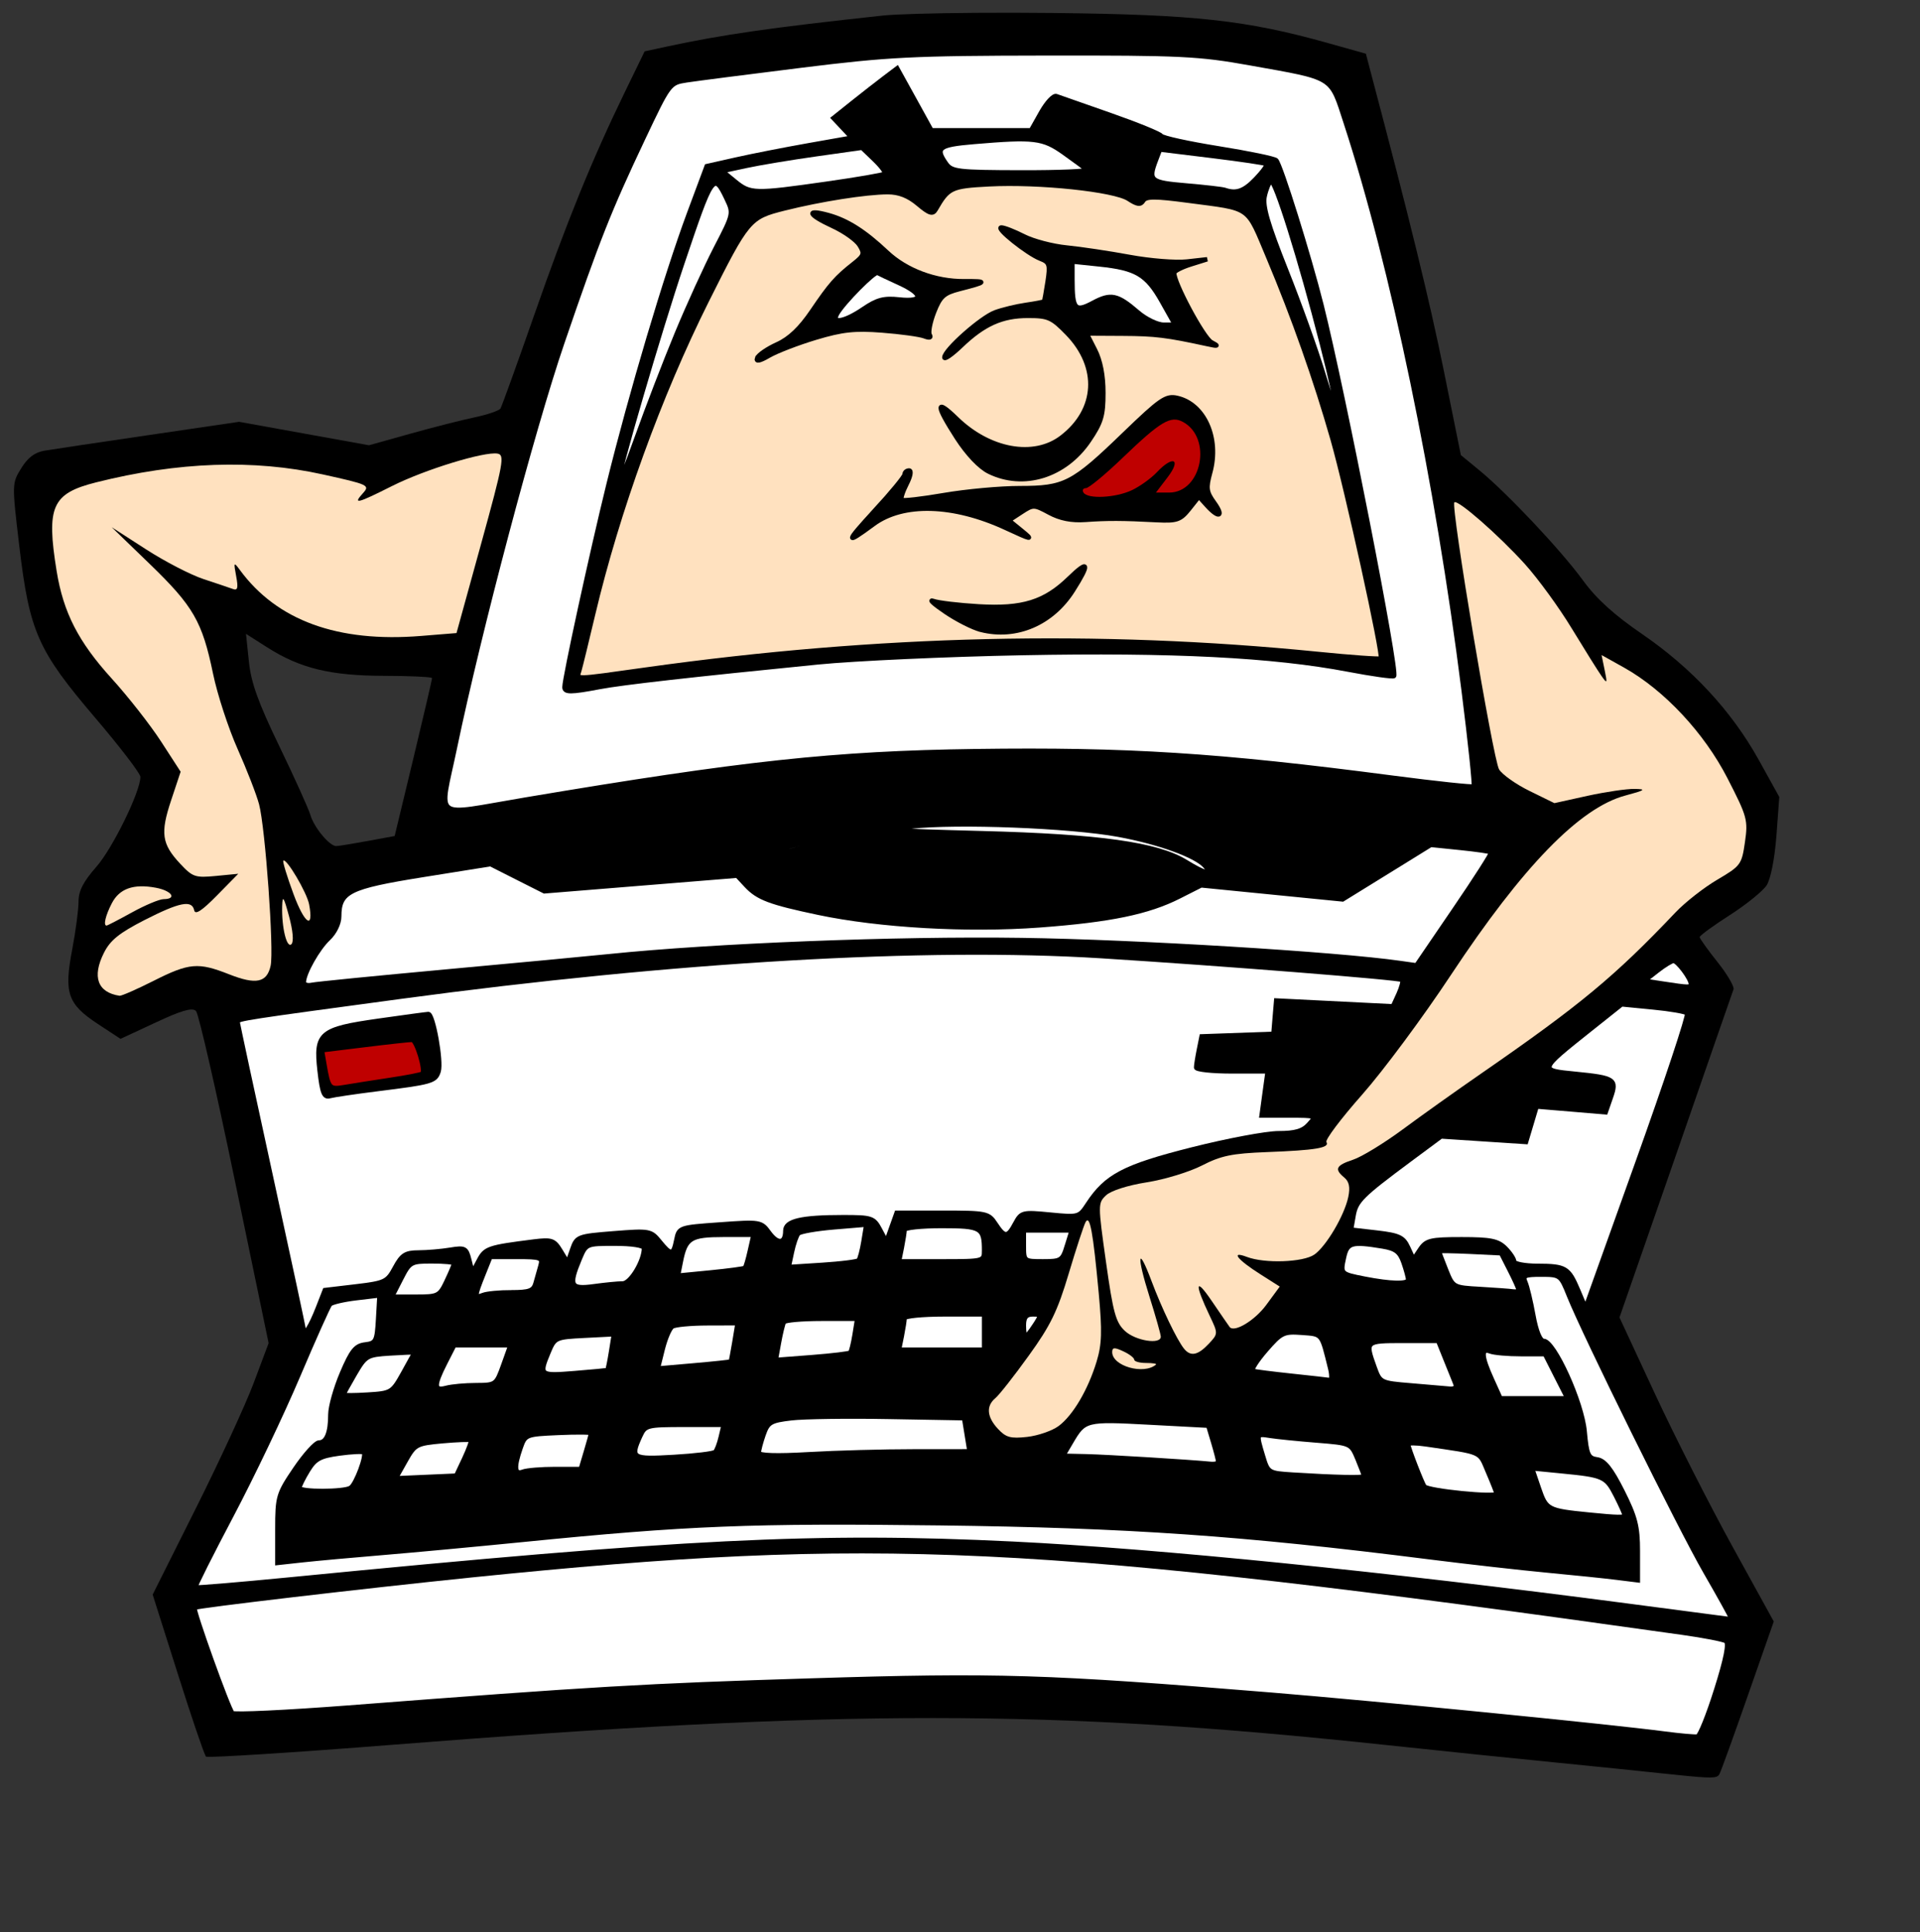 <?xml version="1.0"?>
<svg xmlns:rdf="http://www.w3.org/1999/02/22-rdf-syntax-ns#" xmlns="http://www.w3.org/2000/svg" xmlns:cc="http://web.resource.org/cc/" xmlns:dc="http://purl.org/dc/elements/1.1/" xmlns:sodipodi="http://inkscape.sourceforge.net/DTD/sodipodi-0.dtd" id="svg4864" sodipodi:docname="any_key.svg" sodipodi:version="0.32" height="328pt" width="326pt" version="1.0" sodipodi:docbase="C:\foo\wikipedia\transfer">
 <rect width="100%" height="100%" fill="#333333" stroke="none"/>
 <sodipodi:namedview id="base" bordercolor="#666666" pagecolor="#ffffff" borderopacity="1.0"/>
 <g id="g18249" transform="translate(-1.031 -2.063)">
  <path id="path4873" d="m221.84 4.969c-9.83 0.075-18.03 0.302-21.03 0.625-25.23 2.723-36.22 4.306-48.78 7l-5.06 1.094-4.47 9.187c-7.45 15.327-13.24 29.578-20.59 50.656-3.83 10.966-7.22 20.348-7.57 20.969 0 0.004 0.01 0.027 0 0.031 0 0.008-0.02 0.024-0.03 0.031-0.46 0.497-2.98 1.359-5.75 1.938-2.88 0.603-9.464 2.271-14.622 3.72l-9.376 2.62-14.687-2.65-14.719-2.659-20.406 2.999c-11.232 1.65-21.871 3.23-23.625 3.53-2.234 0.38-3.799 1.57-5.281 3.97-2.111 3.42-2.132 3.48-0.438 17.69 2.307 19.34 4.149 23.52 17.156 38.78 5.506 6.46 10.041 12.36 10.25 13.34 0.003 0.02 0 0.05 0 0.07 0 3.33-6.289 16.16-9.968 20.34-2.954 3.36-4.032 5.45-4.032 7.84 0 1.8-0.639 6.71-1.437 10.88-1.883 9.84-1.041 12.33 5.75 16.81l5.187 3.41 8-3.72c5.665-2.64 8.039-3.35 8.969-2.69 0.045 0.04 0.087 0.09 0.125 0.13 0.005 0 0.026 0.02 0.032 0.03 0.693 1.13 4.568 18.09 8.718 38.12l7.688 37-3.375 9c-1.854 4.95-7.763 17.73-13.125 28.44l-9.75 19.47 5.718 18.03c2.969 9.38 5.69 17.41 6.282 18.53 0.009 0.02 0.023 0.05 0.031 0.06 0.004 0.01 0.028 0.03 0.031 0.03 0.003 0.01-0.003 0.03 0 0.04h0.032 0.031c1.195 0.24 19.803-0.93 42.093-2.69 102.62-8.09 148.81-8.08 225.13 0.06 12.43 1.33 29.75 3.11 38.5 3.97 8.74 0.86 19.47 1.97 23.87 2.44 9.92 1.05 11.93 1.19 12.69 0.53l0.09-0.09c0.02-0.02 0.06-0.05 0.07-0.07 0.03-0.05 0.06-0.1 0.09-0.15 0-0.01 0.03-0.03 0.03-0.04 0.38-0.72 3.23-8.59 6.41-17.71l5.9-16.85-9.37-17c-5.15-9.35-13.02-24.84-17.47-34.4l-8.09-17.41 12.72-36.56c6.98-20.12 12.86-37.09 13.09-37.69 0-0.01 0.03-0.02 0.03-0.03v-0.03-0.06-0.07c-0.07-0.87-1.59-3.42-3.62-5.97-2.19-2.74-4.01-5.28-4.07-5.68v-0.04s0.03-0.02 0.03-0.03c0.31-0.51 3.25-2.64 6.78-4.9 3.74-2.4 7.5-5.44 8.35-6.75 0.92-1.42 1.82-5.98 2.22-11.19l0.65-8.81-4.68-8.44c-6.16-11.06-15.12-20.71-26.35-28.41-6.4-4.38-10.37-7.99-13.4-12.15-4.91-6.75-17.1-19.69-23.41-24.88l-4.25-3.5-3.84-18.998c-3.19-15.778-7.82-34.647-16.5-67.406l-1.16-4.437-8.47-2.375c-18.59-5.227-30.28-6.504-62.47-6.844-5.93-0.063-11.95-0.074-17.47-0.031zm-165.12 140.56l4.812 3.06c7.486 4.76 14.305 6.41 26.531 6.44 5.359 0.01 9.859 0.2 10.657 0.44 0.006 0 0.025 0.03 0.031 0.03h0.031c0.008 0 0.026 0.03 0.031 0.03h0.032v0.03c-0.052 0.51-1.928 8.56-4.219 18.1l-4.25 17.62-6.125 1.13c-3.38 0.62-6.597 1.15-7.125 1.15-1.493 0-5.004-4.22-5.813-7-0.4-1.37-3.541-8.35-7-15.5-4.836-10-6.439-14.46-6.937-19.28l-0.656-6.25z"/>
  <path id="path4997" d="m389.56 384.53c2.21-7.01 2.92-10.57 2.18-11.03-0.59-0.37-4.98-1.22-9.75-1.89-146.64-20.68-182.38-22.37-274.17-13.02-24.263 2.48-62.306 6.94-62.727 7.36-0.425 0.42 7.654 22.91 8.561 23.83 0.396 0.4 12.183-0.16 26.194-1.23 56.192-4.32 66.982-4.95 104.84-6.13 42.14-1.31 53.13-0.97 104.13 3.21 24.27 1.99 76.47 7.16 89 8.8 3.58 0.47 6.95 0.77 7.49 0.66 0.55-0.11 2.46-4.86 4.25-10.56z" stroke="#000" fill="#fff"/>
  <path id="path4995" d="m392.82 368.13c0-0.23-2.56-4.84-5.68-10.25-5.7-9.85-27.34-53.65-30.92-62.57-1.86-4.65-1.99-4.75-6.25-4.75-3.78-0.01-4.26 0.23-3.6 1.74 0.42 0.96 1.23 4.34 1.8 7.5 0.63 3.51 1.54 5.75 2.33 5.75 2.38 0 8.7 13.96 9.28 20.5 0.48 5.29 0.81 6.04 2.82 6.32 1.68 0.24 3.18 2.12 5.75 7.23 2.92 5.8 3.47 7.96 3.47 13.52v6.62l-4.75-0.59c-2.61-0.33-9.7-1.06-15.75-1.63s-18-1.92-26.56-3c-42.67-5.4-68.19-7.17-110.94-7.7-42.85-0.53-57.15 0.04-94.5 3.77-10.45 1.04-24.622 2.36-31.497 2.93s-15.088 1.32-18.25 1.66l-5.75 0.63v-7.68c0-7.33 0.187-7.96 4.037-13.63 2.22-3.27 4.647-5.95 5.393-5.95 1.681 0 2.571-2.19 2.567-6.33-0.002-1.74 1.18-5.96 2.627-9.36 2.173-5.12 3.085-6.25 5.253-6.5 2.424-0.29 2.646-0.72 2.93-5.7l0.307-5.4-5.23 0.62c-2.877 0.34-5.552 0.97-5.943 1.39-0.392 0.43-3.674 7.76-7.292 16.28-3.619 8.53-10.382 22.7-15.03 31.5-4.647 8.8-8.324 16.13-8.169 16.28 0.154 0.16 9.678-0.64 21.165-1.76 89.452-8.77 119.53-10.26 163.88-8.11 32.48 1.58 83.77 6.74 139 14 12.1 1.59 22.34 2.94 22.75 2.99 0.42 0.06 0.75-0.09 0.75-0.32z" stroke="#000" fill="#fff"/>
  <path id="path4993" d="m368.82 345.01c0-0.3-0.89-2.29-1.98-4.43-2.22-4.35-2.78-4.6-12.23-5.52l-6.72-0.66 1.55 4.55c1.65 4.82 1.97 4.99 11.38 5.93 6.48 0.65 8 0.67 8 0.13z" stroke="#000" fill="#fff"/>
  <path id="path4991" d="m339.82 340.13c0-0.23-0.86-2.43-1.92-4.89-2.07-4.84-0.97-4.35-14.08-6.28-2.2-0.32-4-0.33-4-0.02 0 0.71 3.19 8.95 3.71 9.57 0.81 0.99 16.29 2.53 16.29 1.62z" stroke="#000" fill="#fff"/>
  <path id="path4989" d="m80.409 338.79c1.233-0.84 3.654-7.33 2.982-8-0.242-0.25-2.754-0.13-5.583 0.26-4.331 0.6-5.444 1.21-7.06 3.86-1.055 1.73-1.919 3.48-1.922 3.89-0.004 0.97 10.151 0.95 11.583-0.01z" stroke="#000" fill="#fff"/>
  <path id="path4987" d="m106.13 332.19c0.99-2.12 1.67-4 1.49-4.17-0.17-0.18-3.08-0.07-6.45 0.23-5.871 0.54-6.215 0.72-8.326 4.48l-2.203 3.92 6.837-0.3 6.832-0.3 1.82-3.86z" stroke="#000" fill="#fff"/>
  <path id="path4985" d="m309.82 336.17c0-0.2-0.66-1.96-1.47-3.91-1.48-3.52-1.51-3.54-9.25-4.16-4.28-0.34-9.01-0.82-10.53-1.06-3.14-0.5-3.14-0.52-1.6 4.6 1.13 3.77 1.22 3.83 6.75 4.18 9.53 0.6 16.1 0.75 16.1 0.35z" stroke="#000" fill="#fff"/>
  <path id="path4983" d="m126.75 334.55h5.76l1.15-3.86c0.64-2.13 1.16-4.04 1.17-4.25 0-0.22-3.35-0.24-7.43-0.06-7.29 0.32-7.46 0.38-8.51 3.4-1.53 4.39-1.37 6.1 0.51 5.38 0.87-0.34 4.18-0.61 7.35-0.61z" stroke="#000" fill="#fff"/>
  <path id="path4981" d="m276.82 332.92c0-0.35-0.51-2.33-1.13-4.41l-1.13-3.77-13.37-0.71c-14.39-0.77-14.65-0.71-17.67 4.44l-1.81 3.08 5.31 0.12c4.62 0.11 23.04 1.23 28.05 1.71 0.97 0.1 1.75-0.11 1.75-0.46z" stroke="#000" fill="#fff"/>
  <path id="path4979" d="m162.94 330.68c0.35-0.35 0.92-1.87 1.27-3.38l0.65-2.75h-8.86c-8.52 0-8.9 0.1-10.02 2.55-2.29 5.02-1.88 5.27 7.59 4.72 4.82-0.28 9.03-0.79 9.37-1.14z" stroke="#000" fill="#fff"/>
  <path id="path4977" d="m207.92 330.56l12.59-0.01-0.61-3.75-0.61-3.75-16.98-0.3c-9.34-0.17-19.32-0.03-22.16 0.31-4.66 0.55-5.28 0.93-6.25 3.7-0.59 1.7-1.08 3.54-1.08 4.09 0 0.65 3.96 0.78 11.25 0.36 6.19-0.36 16.92-0.65 23.85-0.65z" stroke="#000" fill="#fff"/>
  <path id="path4973" d="m92.288 312.84c1.394-2.5 2.535-4.6 2.536-4.66 0.001-0.07-2.455 0.02-5.458 0.21-5.256 0.33-5.553 0.5-8.001 4.68-1.398 2.39-2.543 4.48-2.544 4.66 0 0.18 2.459 0.17 5.465-0.02 5.328-0.33 5.531-0.45 8.002-4.87z" stroke="#000" fill="#fff"/>
  <path id="path4971" d="m353.32 313.55l-2.53-5h-5.4c-2.97 0-6.12-0.27-6.99-0.61-2.11-0.81-1.99 1.11 0.4 6.36l1.92 4.25h7.57 7.57l-2.54-5z" stroke="#000" fill="#fff"/>
  <path id="path4969" d="m108.83 315.57c4.43-0.02 4.54-0.09 6.13-4.52l1.61-4.5h-6.35-6.36l-2.02 3.96c-2.631 5.17-2.58 6.43 0.23 5.67 1.24-0.33 4.28-0.61 6.76-0.61z" stroke="#000" fill="#fff"/>
  <path id="path4967" d="m330.54 315.3c-0.27-0.69-1.27-3.16-2.22-5.5l-1.71-4.25h-7.9c-8.6 0-8.63 0.02-6.48 6 1.24 3.45 1.36 3.51 8.18 4.07 3.8 0.32 7.75 0.66 8.77 0.75 1.13 0.11 1.66-0.31 1.36-1.07z" stroke="#000" fill="#fff"/>
  <path id="path4965" d="m302.18 311.8c-2-8.08-1.72-7.73-6.42-8.08-4.15-0.3-4.68-0.04-8.18 4-2.06 2.38-3.36 4.46-2.9 4.62 0.47 0.15 4.4 0.65 8.75 1.11 4.34 0.46 8.24 0.9 8.66 0.97s0.46-1.11 0.09-2.62z" stroke="#000" fill="#fff"/>
  <path id="path4963" d="m138.53 312.13c0.11-0.09 0.49-1.94 0.84-4.12l0.63-3.96-6.68 0.34c-6.52 0.33-6.71 0.42-8.09 3.72-2.19 5.25-2.03 5.38 5.84 4.74 3.99-0.31 7.34-0.64 7.46-0.72z" stroke="#000" fill="#fff"/>
  <path id="path4959" d="m166.46 310.21c0.07-0.09 0.45-2.07 0.84-4.41l0.7-4.25-6.84 0.02c-3.76 0.01-7.33 0.34-7.92 0.75-0.6 0.4-1.58 2.7-2.18 5.1l-1.09 4.38 8.18-0.71c4.49-0.39 8.23-0.79 8.31-0.88z" stroke="#000" fill="#fff"/>
  <path id="path4957" d="m193.51 308.2c0.22-0.22 0.66-2.03 0.99-4.02l0.58-3.63h-8.07c-4.44 0-8.26 0.34-8.5 0.75-0.23 0.41-0.74 2.51-1.13 4.66l-0.71 3.9 8.23-0.63c4.52-0.35 8.39-0.82 8.61-1.03z" stroke="#000" fill="#fff"/>
  <path id="path4953" d="m223.82 303.55v-4h-9c-4.95 0-9 0.4-9 0.88s-0.28 2.28-0.62 4l-0.63 3.12h9.63 9.62v-4z" stroke="#000" fill="#fff"/>
  <path id="path4951" d="m235.23 302.05c1.56-2.38 1.54-2.5-0.38-2.5-1.5 0-2.03 0.66-2.03 2.5 0 1.38 0.18 2.5 0.39 2.5s1.12-1.12 2.02-2.5z" stroke="#000" fill="#fff"/>
  <path id="path4949" d="m72.948 298.22l1.625-4.17 7.012-0.83c6.618-0.79 7.114-1.02 8.852-4.25 1.556-2.89 2.384-3.42 5.363-3.43 1.938-0.01 5.15-0.28 7.14-0.61 3.34-0.55 3.67-0.38 4.33 2.26l0.72 2.86 1.43-2.7c1.44-2.75 2.11-2.98 12.41-4.28 4.09-0.51 4.65-0.32 6.11 2.08l1.6 2.65 1.04-2.97c1-2.89 1.25-2.98 9.39-3.63 8.08-0.64 8.42-0.58 10.39 1.84 2.6 3.2 3.08 3.15 3.78-0.33 0.57-2.83 0.65-2.86 9.88-3.51 9.13-0.66 9.34-0.62 11.14 1.85 1.98 2.7 3.66 2.5 3.66-0.43 0-2.23 3.58-3.07 13.1-3.07 6.44 0 6.93 0.16 8.31 2.75l1.47 2.75 1.16-3.25 1.16-3.25h10.38c9.97 0 10.44 0.1 12.01 2.5 2.07 3.15 2.74 3.14 4.47-0.11 1.35-2.51 1.63-2.58 7.92-1.97 6.44 0.62 6.55 0.59 8.52-2.41 4.16-6.33 8.2-8.45 23.56-12.33 8-2.02 16.82-3.68 19.59-3.68 3.77 0 5.5-0.5 6.85-2 1.79-1.98 1.75-2-4.44-2h-6.24l0.68-5 0.69-5h-8.09c-4.46 0-8.1-0.39-8.1-0.87s0.28-2.27 0.62-3.96l0.62-3.09 8.13-0.29 8.13-0.29 0.31-3.77 0.32-3.77 13.21 0.66 13.21 0.66 1.27-2.77c0.69-1.52 1.06-2.96 0.83-3.2-0.5-0.5-40.57-3.67-68.15-5.4-39.66-2.48-96.45 0.81-158.5 9.18-35.398 4.77-36.997 5.02-36.997 5.7 0 0.29 3.375 15.99 7.5 34.88 4.125 18.88 7.5 34.64 7.5 35 0 1.48 1.595-1.08 3.125-5z" stroke="#000" fill="#fff"/>
  <path id="path4947" d="m73.388 244.42c-0.97-8.57 0.062-9.44 13.455-11.34 5.764-0.82 10.785-1.5 11.159-1.51 1.088-0.03 3.018 10.77 2.328 12.97-0.721 2.26-1.447 2.47-14.007 4.04-4.95 0.62-9.728 1.33-10.618 1.57-1.316 0.37-1.749-0.7-2.317-5.73z" stroke="#000"/>
  <path id="path4945" d="m89.294 246.49c3.834-0.57 7.147-1.22 7.362-1.44 0.754-0.75-1.343-7.62-2.333-7.64-0.55-0.01-5.367 0.51-10.704 1.17l-9.704 1.19 0.541 3.14c0.959 5.58 1.131 5.77 4.604 5.19 1.794-0.31 6.4-1.03 10.234-1.61z" stroke="#000" fill="#bf0000"/>
  <path id="path4943" d="m382.97 231.4c-0.36-0.35-3.83-0.96-7.73-1.33l-7.07-0.69-7.43 5.91c-11.34 9.04-11.33 9-3.1 9.81 9 0.89 9.51 1.23 8.05 5.4l-1.15 3.32-7.82-0.66-7.81-0.65-1.2 4.02-1.2 4.01-9.61-0.63-9.61-0.63-6.99 5.18c-11.09 8.24-12.26 9.41-12.84 12.75l-0.55 3.16 5.83 0.67c5.03 0.59 6.01 1.05 7.07 3.35l1.23 2.66 1.51-2.25c1.36-2.01 2.34-2.25 9.39-2.25 6.55 0 8.22 0.34 9.88 2 1.1 1.1 2 2.45 2 3s2.37 1.01 5.25 1.02c6.4 0.02 7.08 0.42 9.22 5.48l1.69 4 11.82-33c6.5-18.15 11.53-33.29 11.17-33.65z" stroke="#000" fill="#fff"/>
  <path id="path4941" d="m102.14 292.02c0.92-1.95 1.68-3.75 1.68-4 0-0.26-2.24-0.47-4.977-0.47-4.803 0-5.052 0.14-7.02 4l-2.041 4h5.335c5.123 0 5.403-0.14 7.023-3.53z" stroke="#000" fill="#fff"/>
  <path id="path4939" d="m116.84 294.55c3.99 0 4.95-0.35 5.42-2 0.31-1.1 0.82-2.9 1.13-4 0.52-1.84 0.09-2-5.39-2h-5.96l-1.61 4.02c-1.99 4.98-1.99 5.34-0.03 4.59 0.87-0.34 3.77-0.61 6.44-0.61z" stroke="#000" fill="#fff"/>
  <path id="path4937" d="m344.82 294.01c0-0.3-0.89-2.28-1.98-4.42l-1.97-3.87-7.03-0.34c-3.86-0.18-7.02-0.23-7.02-0.1s0.72 2.02 1.59 4.21c1.59 3.96 1.61 3.97 7.75 4.32 3.39 0.2 6.73 0.44 7.41 0.55 0.69 0.1 1.25-0.05 1.25-0.35z" stroke="#000" fill="#fff"/>
  <path id="path4935" d="m142.01 292.55c1.76 0 4.81-5.06 4.81-7.97 0-0.6-2.71-1.03-6.55-1.03-6.53 0-6.55 0.01-8 3.47-2.53 6.06-2.1 6.89 3.19 6.17 2.55-0.35 5.5-0.64 6.55-0.64z" stroke="#000" fill="#fff"/>
  <path id="path4933" d="m319.82 291.7c0-0.47-0.47-2.21-1.05-3.88-0.85-2.43-1.79-3.15-4.75-3.64-6.98-1.15-7.99-0.87-8.71 2.44-0.83 3.76-0.8 3.78 4.62 4.85 5.94 1.17 9.89 1.26 9.89 0.23z" stroke="#000" fill="#fff"/>
  <path id="path4931" d="m169.66 289.02c0.19-0.17 0.7-1.92 1.14-3.89l0.81-3.58h-6.77c-7.46 0-8.61 0.71-9.66 5.96l-0.65 3.27 7.39-0.72c4.07-0.4 7.55-0.87 7.74-1.04z" stroke="#000" fill="#fff"/>
  <path id="path4929" d="m195.38 287.32c0.29-0.28 0.8-2.22 1.14-4.3l0.62-3.78-7.32 0.61c-4.02 0.34-7.64 0.97-8.05 1.41-0.4 0.43-1.06 2.32-1.45 4.18l-0.72 3.39 7.63-0.49c4.2-0.27 7.86-0.73 8.15-1.02z" stroke="#000" fill="#fff"/>
  <path id="path4927" d="m223.82 285.13c0-5.21-0.63-5.58-9.6-5.58-4.62 0-8.4 0.4-8.4 0.88s-0.28 2.28-0.62 4l-0.63 3.12h9.63c9.51 0 9.62-0.03 9.62-2.42z" stroke="#000" fill="#fff"/>
  <path id="path4925" d="m242.56 284.05l1.08-3.5h-5.41-5.41v3.5c0 3.46 0.05 3.5 4.33 3.5 4.08 0 4.4-0.2 5.41-3.5z" stroke="#000" fill="#fff"/>
  <path id="path4921" d="m101.82 221.98c15.68-1.43 32.33-3 37-3.48 23.89-2.46 65.01-4.08 93.5-3.67 25.58 0.36 71.27 3.13 85.69 5.2l3.68 0.52 8.61-12.62c4.74-6.94 8.47-12.76 8.29-12.95-0.18-0.18-3.33-0.64-6.98-1.01l-6.65-0.68-9.98 6.17-9.99 6.17-16.01-1.59-16.02-1.59-4.96 2.51c-7.07 3.58-15.64 5.35-31.68 6.54-16.28 1.2-36.12 0.07-50-2.85-11-2.32-13.72-3.34-16.36-6.18l-2.06-2.21-21.82 1.77-21.82 1.77-6.09-3.07-6.09-3.08-15.379 2.46c-16.662 2.67-18.878 3.77-18.878 9.38 0 1.58-1.016 3.67-2.444 5.01-2.391 2.24-5.556 7.86-5.556 9.86 0 0.55 0.787 0.83 1.75 0.62 0.962-0.22 14.575-1.56 30.247-3z" stroke="#000" fill="#fff"/>
  <path id="path4919" d="m383.82 224.77c0-1.2-3.01-5.22-3.92-5.22-0.44 0-2.1 1.01-3.68 2.25l-2.87 2.25 3.99 0.61c6.15 0.94 6.48 0.94 6.48 0.11z" stroke="#000" fill="#fff"/>
  <path id="path4975" fill="#ffe1bf" d="m240.69 324.82c3.24-2.41 6.66-8.2 8.6-14.59 1.19-3.92 1.28-6.83 0.48-15.5-1.3-13.99-2.01-17.82-2.98-16.06-0.41 0.76-2.13 6.01-3.82 11.67-2.53 8.48-4.12 11.75-9.06 18.58-3.29 4.57-6.68 8.88-7.54 9.59-2.14 1.78-1.93 4.25 0.6 6.97 1.8 1.93 2.86 2.22 6.61 1.8 2.46-0.28 5.66-1.39 7.11-2.46zm22.05-13.91c0.23-0.2-0.78-0.36-2.25-0.36s-2.67-0.34-2.68-0.75c0-0.41-1.12-1.27-2.5-1.9-1.99-0.93-2.49-0.89-2.49 0.19 0 3.17 7.16 5.2 9.92 2.82zm11.91-4.67c2.16-2.3 2.16-2.34 0.3-6.25-3.57-7.48-3.37-9.04 0.43-3.44 2.06 3.03 3.88 5.67 4.04 5.87 1.07 1.3 5.7-1.5 8.28-5.01l3.05-4.15-4.34-2.76c-5.31-3.36-6.89-5.4-3.08-3.95 4.02 1.53 12.74 1.22 15.26-0.54 2.7-1.9 6.81-8.87 7.68-13.05 0.45-2.18 0.19-3.47-0.9-4.37-2.32-1.92-1.91-2.76 1.99-4.05 1.94-0.64 7-3.73 11.25-6.87 4.24-3.14 12.21-8.81 17.71-12.61 22.44-15.51 30.25-21.98 44-36.46 2.2-2.32 6.48-5.67 9.5-7.44 5.29-3.11 5.52-3.43 6.25-8.5 0.72-5 0.51-5.76-3.95-14.44-5.27-10.27-14.3-19.94-23.39-25.04l-5.12-2.86 0.69 3.36c0.64 3.1 0.58 3.21-0.71 1.37-0.78-1.1-3.79-5.91-6.69-10.68-2.89-4.78-7.7-11.37-10.67-14.66-5.95-6.57-15.22-14.68-15.95-13.95-0.85 0.85 8.77 58.25 10.13 60.45 0.74 1.19 3.85 3.39 6.93 4.89l5.59 2.74 7.47-1.65c4.12-0.9 8.93-1.61 10.7-1.57 2.73 0.05 2.4 0.29-2.15 1.51-10.3 2.77-23.19 16.03-39.42 40.56-6.31 9.55-15.38 21.76-20.14 27.14s-8.39 10.2-8.07 10.72c0.81 1.31-2.44 1.85-13.5 2.27-7.88 0.3-10.38 0.82-14.67 3.03-2.85 1.46-8.47 3.18-12.5 3.81-4.32 0.68-8.1 1.89-9.22 2.94-1.85 1.76-1.85 2.05-0.01 15.12 1.61 11.45 2.21 13.65 4.28 15.58 2.39 2.23 8.12 3.14 8.12 1.3 0-0.52-1.16-4.61-2.57-9.09-2.97-9.39-2.63-11.8 0.48-3.48 2.27 6.06 5.73 13.26 7.34 15.27 1.48 1.85 3.14 1.53 5.58-1.06zm-238.83-82.19c8.056-4.06 10.072-4.23 17.078-1.47 6.101 2.41 8.559 1.9 9.403-1.94 0.778-3.54-1.207-31.22-2.621-36.55-0.578-2.18-2.762-7.8-4.854-12.5s-4.595-12.36-5.562-17.04c-2.444-11.81-4.448-15.28-14.324-24.83l-8.62-8.33 7.76 5c4.269 2.76 10.119 5.78 13 6.73 2.882 0.95 5.874 1.96 6.648 2.24 1.11 0.42 1.273-0.2 0.768-2.89-0.598-3.19-0.542-3.28 0.826-1.42 8.405 11.46 22.179 16.48 41.029 14.95l8.026-0.65 5.56-20.15c5.07-18.38 5.39-20.18 3.74-20.47-3.01-0.52-16.497 3.62-23.874 7.33-7.909 3.98-8.976 4.25-6.607 1.63 1.626-1.8 1.301-1.95-9.095-4.25-15.639-3.46-32.737-2.87-51.281 1.79-10.032 2.52-11.342 5.46-8.966 20.1 1.519 9.36 4.925 16.01 12.449 24.29 3.716 4.09 8.751 10.51 11.188 14.27l4.432 6.84-2.149 6.46c-2.481 7.45-2.133 9.89 2.054 14.37 2.813 3.01 3.389 3.21 8.085 2.76l5.057-0.49-4.825 4.91c-3.411 3.47-4.92 4.45-5.149 3.36-0.503-2.41-3.287-1.86-11.245 2.2-5.708 2.92-7.752 4.56-9.182 7.4-2.742 5.44-1.456 8.99 3.526 9.74 0.426 0.06 3.902-1.46 7.725-3.39zm30.645-14.6c-1.214-4.48-1.479-4.87-1.554-2.27-0.14 4.78 1.047 9.63 2.101 8.58 0.556-0.56 0.341-3.04-0.547-6.31zm-35.555-0.88c2.975-1.64 6.197-2.99 7.16-3 3.118-0.03 1.851-1.91-1.744-2.58-5.055-0.95-8.258 0.18-9.988 3.53-1.421 2.74-1.956 5.03-1.178 5.03 0.187 0 2.775-1.34 5.75-2.98zm40.1-1.83c-0.506-2.68-5.162-10.55-5.837-9.87-0.195 0.19 0.844 3.6 2.308 7.56 2.51 6.8 4.642 8.19 3.529 2.31z"/>
  <path id="path4911" d="m273.91 198.16c-1.99-2.4-10.48-5.49-19.71-7.18-10.93-2-36.38-2.99-47-1.83-6.89 0.76-4.87 0.94 16.12 1.49 26.64 0.69 39.72 2.53 46.17 6.49 4.34 2.67 6.13 3.09 4.42 1.03z" stroke="#000" fill="#fff"/>
  <path id="path4909" d="m182.32 194.01c4.95-1.3 8.09-2.38 6.98-2.41-2.58-0.06-16.36 3.74-18.42 5.08-1.25 0.82-1.17 0.89 0.44 0.35 1.1-0.37 6.05-1.73 11-3.02z" stroke="#000" fill="#fff"/>
  <path id="path4905" d="m197.58 190.86c-0.95-0.25-2.75-0.25-4-0.02-1.24 0.24-0.46 0.45 1.74 0.46s3.22-0.19 2.26-0.44z" stroke="#000" fill="#fff"/>
  <path id="path4903" d="m119.69 183.09c49.58-8.35 70.21-10.57 102.13-11.01 34.41-0.47 54.98 0.84 94.47 6.01 9.89 1.29 18.16 2.17 18.38 1.95 0.22-0.23-0.8-9.99-2.28-21.7-5.97-47.34-16.09-96.07-26.68-128.46-3.51-10.746-2.41-10.058-21.62-13.499-11.68-2.094-15.62-2.285-46.27-2.241-30.27 0.044-35.62 0.311-55.5 2.779-12.1 1.501-23.74 2.999-25.87 3.328-3.84 0.595-3.91 0.68-9.84 13.201-7.7 16.261-10.3 22.836-18.32 46.287-6.68 19.538-18.84 65.435-24.28 91.575-3.49 16.8-5.437 15.33 15.68 11.78z" stroke="#000" fill="#fff"/>
  <path id="path4901" d="m128.82 157.6c0-2.08 6.17-30.43 10.02-46.05 5.07-20.543 12.98-47.135 18.2-61.191l3.98-10.692 6.65-1.496c3.66-0.822 11.05-2.273 16.42-3.223l9.77-1.728-2.08-2.216-2.08-2.215 4.31-3.441c2.37-1.892 5.62-4.428 7.22-5.637l2.91-2.196 3.88 7.018 3.87 7.018h11.28 11.28l2.29-4.067c1.26-2.238 2.8-3.886 3.43-3.663 0.64 0.222 6.1 2.139 12.15 4.259s11.27 4.241 11.59 4.715c0.33 0.473 6.17 1.755 13 2.85 6.82 1.094 12.69 2.308 13.05 2.698 1.03 1.106 7.44 21.628 10.22 32.708 4.97 19.791 17.37 83.109 16.45 84.019-0.24 0.25-4.91-0.41-10.37-1.45-17.04-3.25-39.91-4.41-73.86-3.75-17.09 0.33-37.83 1.28-46.08 2.09-28.69 2.85-44.38 4.62-49.56 5.6-6.5 1.24-7.94 1.24-7.94 0.04z" stroke="#000"/>
  <path id="path4899" d="m147.35 153.6c52.57-7.35 102.3-8.5 151.93-3.54 7.68 0.77 14.14 1.23 14.35 1.02 0.61-0.62-7.63-38.09-10.89-49.53-3.86-13.516-8.89-27.765-14.53-41.154-5.04-11.949-3.68-10.987-18.23-12.916-7.5-0.994-9.5-0.99-10.13 0.022-0.61 0.985-1.33 0.896-3.32-0.408-3.23-2.116-20.26-3.905-31.59-3.32-8.56 0.442-9.23 0.757-12.08 5.708-0.67 1.166-1.41 0.935-4-1.25-2.2-1.848-4.33-2.678-6.86-2.673-4.93 0.01-15.17 1.623-23.42 3.687-7.92 1.981-8.31 2.445-17.56 20.919-10.67 21.32-20.22 47.655-25.74 70.995-1.42 5.99-2.81 11.68-3.09 12.64-0.61 2.14-1.7 2.16 15.16-0.2z" stroke="#000" fill="#ffe1bf"/>
  <path id="path4897" d="m223.09 144.62c-1.78-0.44-5.38-2.26-8-4.04-2.62-1.77-3.87-2.9-2.77-2.5 1.1 0.41 5.73 0.96 10.28 1.23 9.91 0.59 14.94-0.97 20.5-6.37 4.46-4.33 4.75-3.4 0.84 2.76-4.74 7.48-12.82 10.94-20.85 8.92z" stroke="#000"/>
  <path id="path4895" d="m199.07 117.63c3.72-4.03 6.75-7.72 6.75-8.2s0.46-0.88 1.03-0.88c0.58 0 0.32 1.35-0.58 3.09-0.87 1.71-1.38 3.31-1.12 3.57 0.26 0.27 4.57-0.23 9.58-1.09 5-0.86 12.72-1.57 17.14-1.57 10.19 0 11.98-0.92 23.65-12.19 8.22-7.934 9.49-8.808 12-8.242 6.18 1.393 9.62 9.142 7.49 16.892-0.96 3.52-0.85 4.39 0.88 6.79 2.31 3.19 1.12 3.72-1.6 0.72l-1.84-2.04-2.22 2.79c-1.97 2.47-2.78 2.75-7.31 2.52-7.76-0.41-11.17-0.42-16.17-0.06-3.13 0.22-5.72-0.29-8.16-1.61-3.47-1.87-3.66-1.87-6.36-0.1l-2.78 1.82 2.94 2.39c2.66 2.16 2.31 2.1-3.68-0.68-11.87-5.49-23.24-5.81-29.96-0.83-6.47 4.79-6.41 4.21 0.32-3.09z" stroke="#000"/>
  <path id="path4893" fill="#bf0000" d="m257.3 113c1.8-0.86 4.31-2.66 5.58-4 3.68-3.93 5.67-3.09 2.51 1.05l-2.67 3.5h2.98c7.43 0 9.84-12.41 3.1-16.011-2.75-1.47-5.06-0.084-13.62 8.141-3.93 3.78-7.67 6.87-8.31 6.87s-0.89 0.45-0.55 1c0.94 1.52 7.29 1.2 10.98-0.55z"/>
  <path id="path4891" d="m224.92 108.83c-2.09-1.03-4.88-3.97-7.25-7.63-4.86-7.531-4.9-9.079-0.1-4.4 7.45 7.26 17.52 9.07 23.8 4.28 8.15-6.212 8.7-15.944 1.33-23.539-3.51-3.615-4.35-3.99-8.93-3.99-5.9 0-10.01 1.839-15.2 6.814-2.06 1.976-3.75 3.145-3.75 2.598 0-1.66 8.3-9.027 11.5-10.211 1.65-0.61 4.78-1.366 6.94-1.68 2.17-0.314 4.02-0.672 4.12-0.796 0.09-0.123 0.46-2.146 0.82-4.494 0.58-3.815 0.41-4.362-1.61-5.142-2.96-1.14-10.39-7.089-8.86-7.089 0.64 0 2.92 0.893 5.06 1.983s6.51 2.241 9.71 2.556 9.61 1.274 14.24 2.13 10.48 1.325 13 1.042l4.58-0.514-3.68 1.152c-2.02 0.633-3.72 1.493-3.77 1.911-0.24 1.968 6.6 14.745 8.41 15.701 1.74 0.919 1.59 0.983-0.96 0.429-9.17-1.994-11.71-2.306-19.14-2.346l-8.14-0.044 1.89 3.712c1.24 2.423 1.89 5.8 1.89 9.729 0 5.14-0.47 6.717-3.25 10.808-5.41 7.98-14.8 10.9-22.65 7.03z" stroke="#000"/>
  <path id="path4889" d="m264.07 70.301c-3.44-6.117-5.81-7.525-14.14-8.396l-6.11-0.638v4.06c0 6.791 0.59 7.449 4.7 5.249 4-2.144 5.48-1.83 10.09 2.144 1.8 1.557 4.44 2.831 5.84 2.831h2.57l-2.95-5.25z" stroke="#000" fill="#fff"/>
  <path id="path4887" d="m172.44 83.109c0.27-0.719 2.32-2.126 4.54-3.127 2.78-1.254 5.24-3.593 7.9-7.519 4.14-6.098 5.48-7.618 9.49-10.768 2.26-1.781 2.41-2.251 1.25-4.129-0.71-1.166-3.43-3.106-6.05-4.311-5.68-2.624-6.21-3.945-1-2.509 4.29 1.181 8.23 3.685 13.25 8.419 4.37 4.119 10.99 6.597 17.5 6.551 5.37-0.038 5.25 0.151-1.09 1.779-3.51 0.9-4.34 1.646-5.73 5.192-0.89 2.277-1.34 4.605-0.99 5.172 0.41 0.653-0.05 0.769-1.23 0.315-1.03-0.394-5.31-0.983-9.53-1.307-6.23-0.481-9.04-0.176-15.04 1.626-4.06 1.22-8.82 3.052-10.58 4.071-2.13 1.238-3.03 1.419-2.69 0.545z" stroke="#000"/>
  <path id="path4885" d="m196.53 71.961c3.05-2.081 4.63-2.499 8.04-2.123 5.57 0.613 5.56-1.179-0.01-3.724-2.33-1.066-4.52-2.097-4.86-2.292-0.68-0.382-7.77 6.79-9.14 9.24-1.33 2.377 1.69 1.819 5.97-1.101z" stroke="#000" fill="#fff"/>
  <path id="path4883" d="m154.26 77.551c2.62-6.325 6.59-15.02 8.81-19.323 4.02-7.758 4.04-7.853 2.42-11.25-2.87-6.011-3.21-5.51-10.01 14.691-5.19 15.411-14.68 47.911-14.6 49.981 0.03 0.77 1.98-4 4.33-10.6 2.36-6.599 6.43-17.174 9.05-23.499z" stroke="#000" fill="#fff"/>
  <path id="path4881" d="m300.32 79.966c-4.9-19.136-10.65-37.441-11.57-36.868-0.43 0.262-1.06 1.788-1.41 3.39-0.49 2.198 0.71 6.308 4.86 16.739 3.03 7.603 6.76 18.002 8.3 23.108 4.06 13.47 3.96 9.801-0.18-6.369z" stroke="#000" fill="#fff"/>
  <path id="path4879" d="m188.09 43.659c7.03-1 12.99-2.028 13.24-2.285 0.26-0.258-0.8-1.683-2.35-3.168l-2.81-2.699-10.43 1.471c-5.73 0.809-12.84 1.993-15.8 2.632l-5.37 1.162 2.87 2.354c3.46 2.828 4.37 2.851 20.65 0.533z" stroke="#000" fill="#fff"/>
  <path id="path4877" d="m285.31 42.562c1.58-1.644 2.67-3.162 2.44-3.372-0.24-0.21-5.76-1.034-12.27-1.83l-11.84-1.447-0.91 2.385c-1.78 4.673-1.33 5.047 6.84 5.742 4.27 0.363 8.2 0.815 8.75 1.006 2.59 0.899 4.35 0.273 6.99-2.484z" stroke="#000" fill="#fff"/>
  <path id="path4875" d="m247.06 40.464c-0.41-0.361-2.72-2.064-5.14-3.785-4.79-3.409-6.71-3.642-20.45-2.481-7.93 0.671-8.76 1.322-6.26 4.881 1.28 1.817 2.62 1.975 16.99 2.007 8.57 0.019 15.26-0.261 14.86-0.622z" stroke="#000" fill="#fff"/>
 </g>
</svg>
